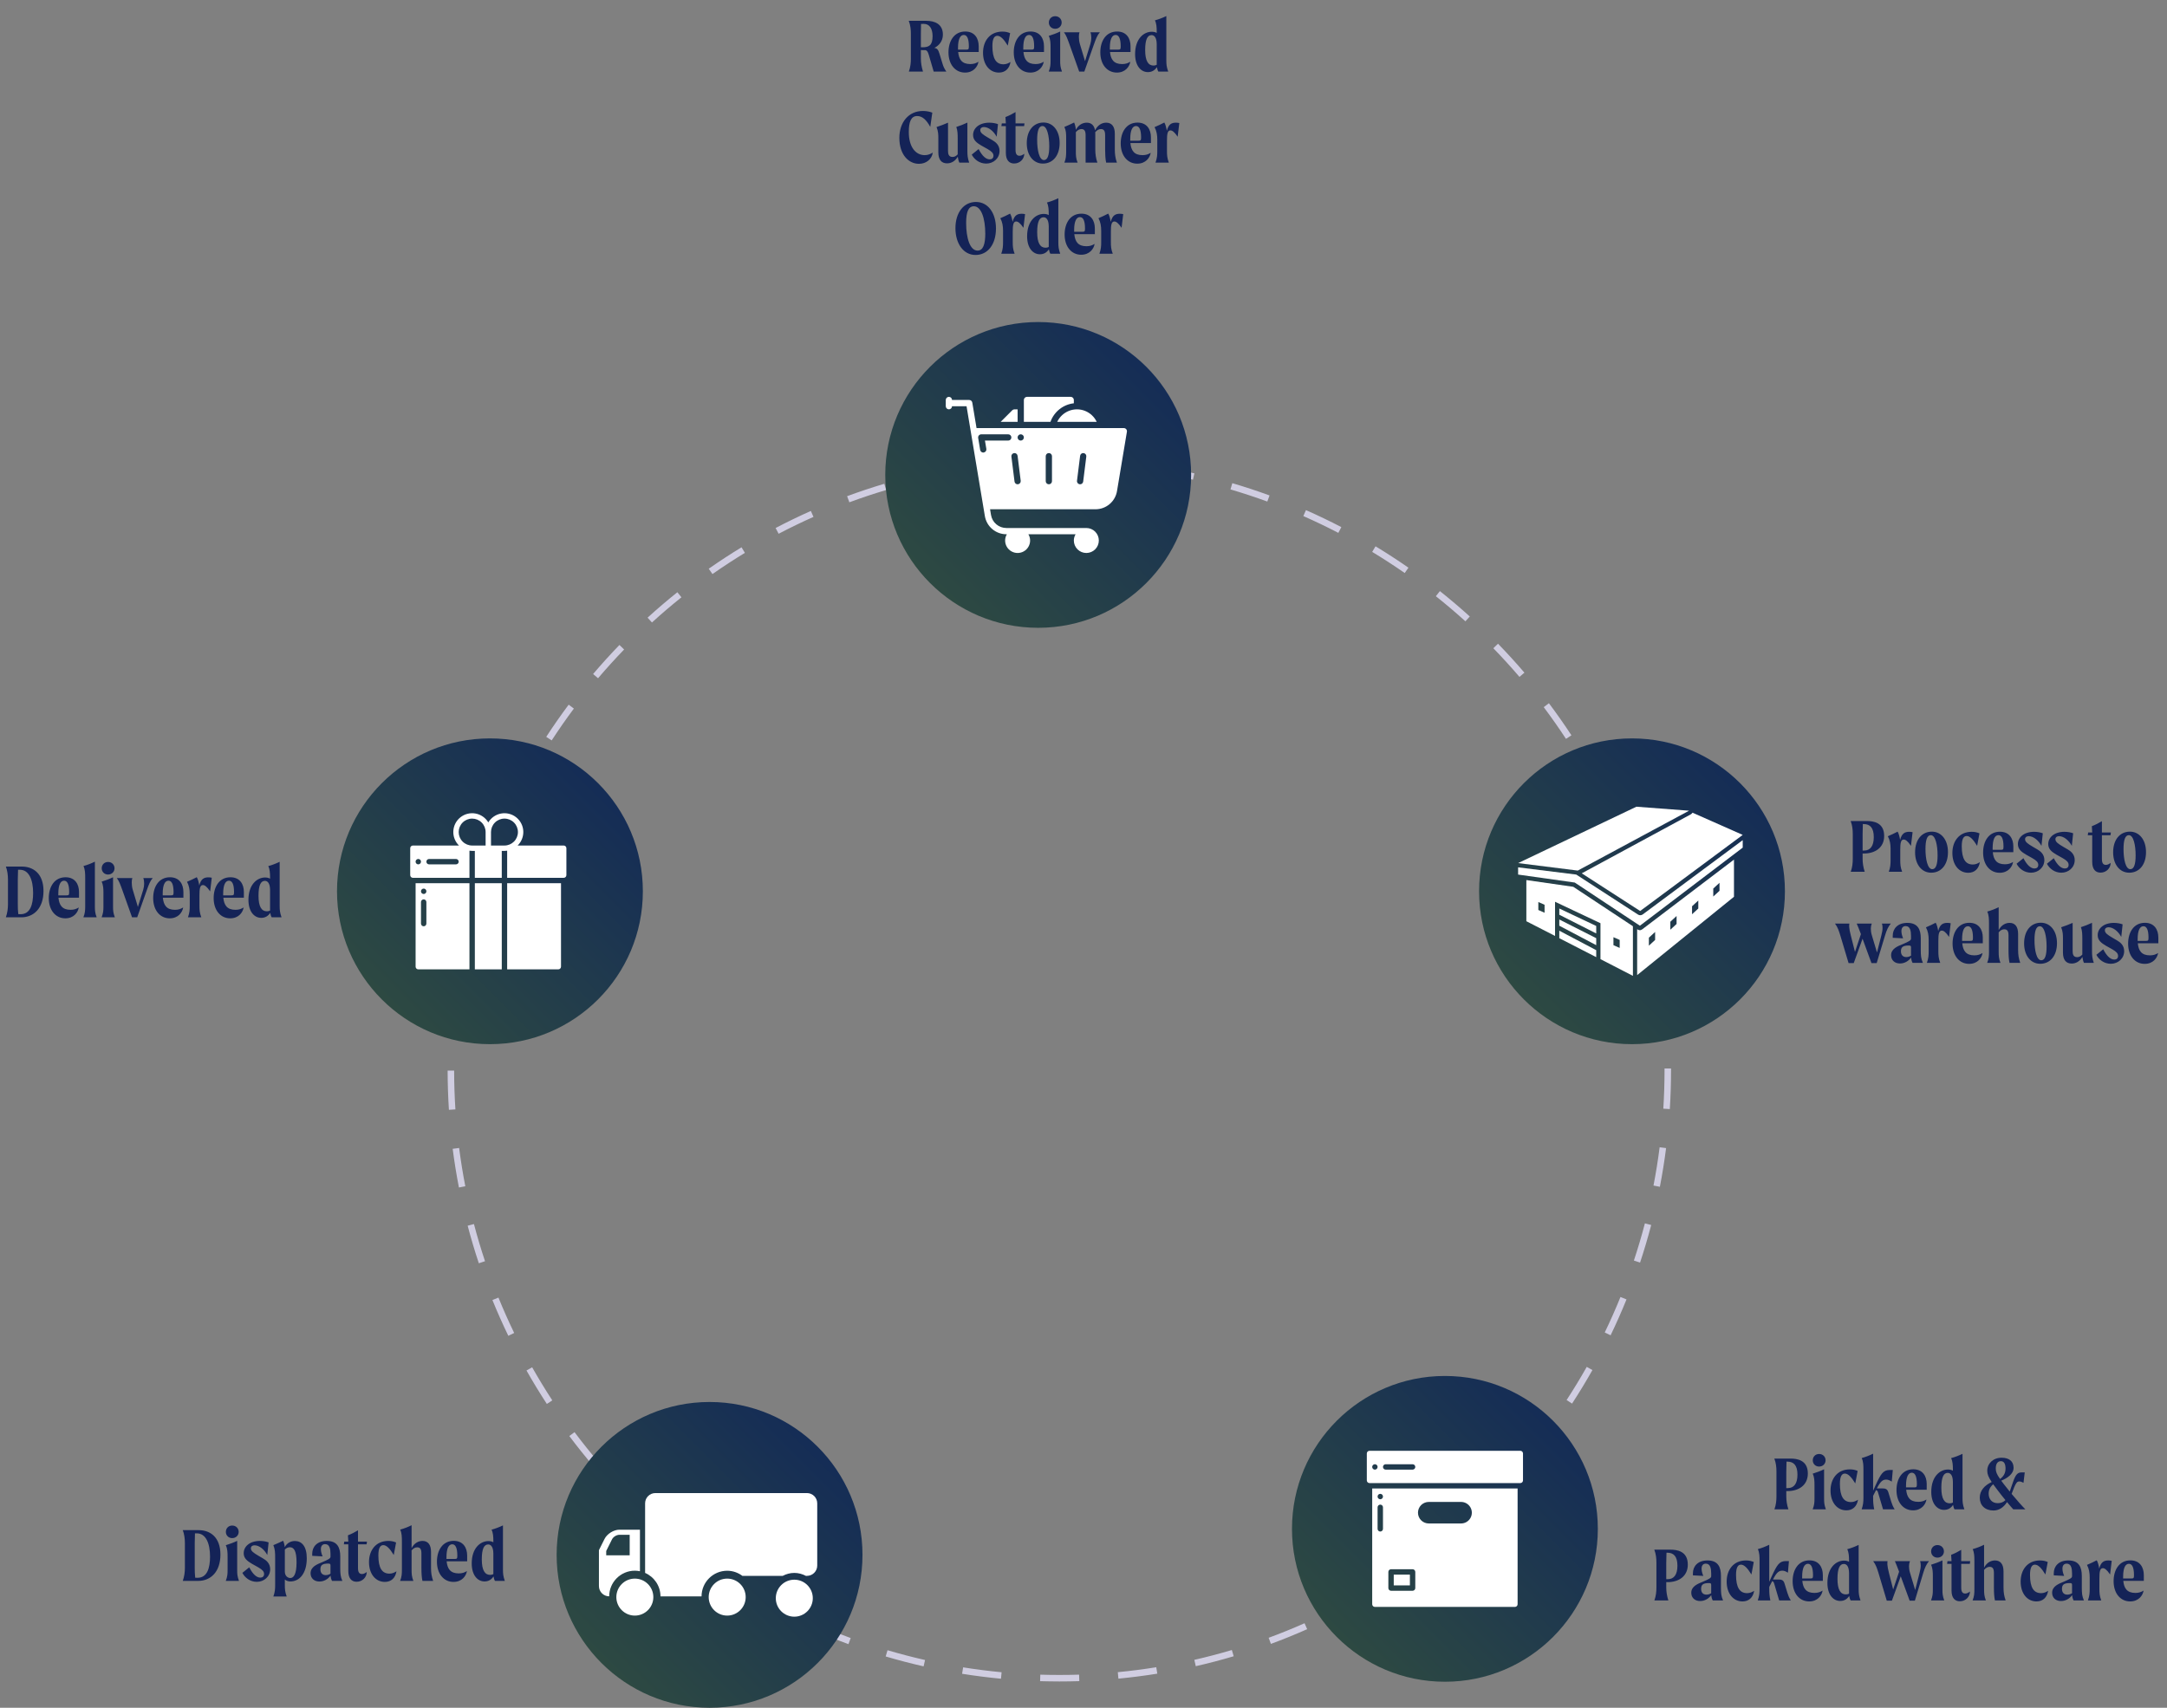 <svg xmlns="http://www.w3.org/2000/svg" width="666" height="525" viewBox="0 0 666 525" fill="none"><rect x="0" y="0" width="666" height="525" fill="#808080" stroke="none"/><g id="undraw_product_iteration_kjok"><path id="Shape" fill-rule="evenodd" clip-rule="evenodd" d="M331.207 142.999C335.165 143.117 339.168 143.363 343.103 143.73L343.289 141.739C339.312 141.368 335.267 141.119 331.266 141L331.207 142.999ZM307.39 143.792L307.196 141.802C311.167 141.417 315.211 141.154 319.217 141.02L319.283 143.019C315.32 143.151 311.318 143.412 307.39 143.792ZM354.928 145.219C358.839 145.839 362.778 146.594 366.634 147.463L367.074 145.512C363.176 144.633 359.195 143.87 355.242 143.243L354.928 145.219ZM283.872 147.608L283.425 145.659C287.316 144.768 291.294 143.991 295.249 143.349L295.569 145.323C291.657 145.958 287.721 146.727 283.872 147.608ZM378.171 150.457C381.965 151.573 385.774 152.829 389.491 154.188L390.179 152.311C386.421 150.936 382.571 149.666 378.736 148.537L378.171 150.457ZM261.04 154.415L260.345 152.539C264.095 151.152 267.94 149.869 271.774 148.726L272.346 150.643C268.553 151.773 264.749 153.043 261.04 154.415ZM400.563 158.651C404.189 160.25 407.809 161.988 411.321 163.816L412.245 162.042C408.694 160.194 405.036 158.437 401.371 156.821L400.563 158.651ZM239.301 164.091L238.372 162.319C241.908 160.465 245.552 158.7 249.203 157.075L250.017 158.902C246.404 160.51 242.799 162.256 239.301 164.091ZM421.722 169.661C425.104 171.707 428.469 173.894 431.725 176.16L432.868 174.519C429.578 172.228 426.175 170.018 422.757 167.95L421.722 169.661ZM218.967 176.478L217.819 174.841C221.092 172.547 224.482 170.33 227.897 168.25L228.938 169.958C225.56 172.016 222.205 174.21 218.967 176.478ZM441.29 183.285C444.389 185.75 447.447 188.347 450.379 191.002L451.721 189.519C448.758 186.836 445.667 184.212 442.536 181.719L441.29 183.285ZM200.368 191.365L199.021 189.886C201.981 187.19 205.063 184.558 208.181 182.063L209.431 183.624C206.346 186.093 203.296 188.698 200.368 191.365ZM458.958 199.282C461.716 202.12 464.419 205.083 466.991 208.09L468.51 206.79C465.912 203.751 463.18 200.756 460.392 197.889L458.958 199.282ZM183.806 208.502L182.283 207.207C184.873 204.16 187.596 201.156 190.376 198.279L191.815 199.669C189.064 202.515 186.37 205.487 183.806 208.502ZM474.444 217.389C476.821 220.556 479.123 223.838 481.287 227.143L482.96 226.047C480.773 222.707 478.446 219.39 476.043 216.189L474.444 217.389ZM169.554 227.614L167.877 226.523C170.059 223.17 172.378 219.843 174.772 216.633L176.375 217.829C174.007 221.004 171.712 224.296 169.554 227.614ZM487.491 237.311C489.444 240.755 491.306 244.302 493.029 247.853L494.828 246.981C493.087 243.391 491.205 239.805 489.231 236.325L487.491 237.311ZM157.857 248.398L156.054 247.531C157.789 243.925 159.665 240.326 161.629 236.836L163.373 237.817C161.429 241.27 159.573 244.83 157.857 248.398ZM497.875 258.725C499.369 262.387 500.762 266.147 502.018 269.901L503.915 269.267C502.646 265.473 501.237 261.672 499.727 257.97L497.875 258.725ZM148.923 270.525L147.024 269.898C148.279 266.098 149.677 262.286 151.178 258.567L153.033 259.316C151.547 262.995 150.165 266.766 148.923 270.525ZM505.428 281.322C506.436 285.145 507.335 289.053 508.096 292.938L510.059 292.554C509.289 288.626 508.381 284.676 507.362 280.812L505.428 281.322ZM142.925 293.583L140.961 293.206C141.715 289.28 142.609 285.327 143.616 281.455L145.551 281.957C144.555 285.789 143.671 289.7 142.925 293.583ZM510.013 304.702C510.522 308.62 510.912 312.611 511.171 316.564L513.167 316.433C512.905 312.437 512.51 308.404 511.996 304.444L510.013 304.702ZM139.936 317.22L137.939 317.097C138.187 313.103 138.567 309.068 139.067 305.103L141.052 305.353C140.556 309.277 140.181 313.269 139.936 317.22ZM511.199 340.829L513.195 340.956C513.446 336.972 513.574 332.921 513.574 328.909L513.573 328.477H511.573L511.574 328.915C511.574 332.879 511.448 336.888 511.199 340.829ZM137.967 341.179C137.711 337.193 137.579 333.141 137.574 329.136L139.574 329.134C139.579 333.097 139.709 337.106 139.963 341.05L137.967 341.179ZM508.181 364.463L510.144 364.842C510.903 360.92 511.545 356.918 512.052 352.948L510.068 352.694C509.567 356.623 508.931 360.583 508.181 364.463ZM141.045 365.062C140.281 361.138 139.635 357.137 139.124 353.169L141.107 352.914C141.613 356.839 142.252 360.797 143.008 364.679L141.045 365.062ZM502.155 387.515L504.053 388.144C505.311 384.351 506.462 380.464 507.475 376.591L505.54 376.085C504.539 379.916 503.399 383.762 502.155 387.515ZM147.164 388.356C145.899 384.557 144.743 380.671 143.729 376.806L145.663 376.298C146.667 380.122 147.81 383.966 149.062 387.723L147.164 388.356ZM493.197 409.628L494.998 410.497C496.738 406.893 498.382 403.182 499.886 399.468L498.033 398.718C496.544 402.392 494.918 406.062 493.197 409.628ZM156.225 410.654C154.485 407.054 152.841 403.355 151.339 399.658L153.191 398.906C154.678 402.562 156.304 406.222 158.026 409.783L156.225 410.654ZM481.475 430.4L483.151 431.492C485.339 428.136 487.446 424.669 489.411 421.187L487.668 420.205C485.724 423.649 483.641 427.079 481.475 430.4ZM168.068 431.6C165.88 428.249 163.775 424.79 161.81 421.316L163.551 420.332C165.495 423.768 167.578 427.192 169.743 430.506L168.068 431.6ZM467.201 449.495L468.722 450.791C471.318 447.747 473.848 444.578 476.244 441.374L474.642 440.176C472.272 443.346 469.768 446.482 467.201 449.495ZM182.495 450.874C179.899 447.831 177.369 444.666 174.973 441.467L176.574 440.268C178.945 443.434 181.448 446.566 184.016 449.576L182.495 450.874ZM450.618 466.613L451.963 468.093C454.919 465.407 457.832 462.586 460.617 459.71L459.181 458.32C456.424 461.165 453.543 463.956 450.618 466.613ZM199.262 468.163C196.298 465.472 193.384 462.653 190.602 459.785L192.038 458.392C194.79 461.23 197.673 464.019 200.606 466.682L199.262 468.163ZM432.002 481.477L433.149 483.116C436.426 480.825 439.671 478.399 442.794 475.905L441.546 474.342C438.457 476.81 435.246 479.21 432.002 481.477ZM218.099 483.187C214.82 480.899 211.571 478.472 208.44 475.976L209.687 474.412C212.785 476.882 216 479.283 219.244 481.546L218.099 483.187ZM411.655 493.841L412.581 495.614C416.114 493.766 419.64 491.776 423.063 489.696L422.024 487.987C418.638 490.044 415.149 492.014 411.655 493.841ZM238.708 495.687C235.168 493.839 231.633 491.847 228.202 489.767L229.239 488.056C232.634 490.116 236.131 492.085 239.633 493.914L238.708 495.687ZM389.904 503.49L390.595 505.367C394.334 503.99 398.084 502.468 401.743 500.845L400.932 499.017C397.313 500.622 393.603 502.127 389.904 503.49ZM260.762 505.445C257.001 504.063 253.237 502.541 249.576 500.921L250.385 499.093C254.007 500.695 257.73 502.201 261.452 503.568L260.762 505.445ZM367.063 510.272L367.507 512.221C371.415 511.331 375.336 510.303 379.162 509.167L378.593 507.249C374.808 508.374 370.929 509.39 367.063 510.272ZM283.859 512.271C279.96 511.387 276.038 510.364 272.201 509.23L272.768 507.312C276.564 508.434 280.444 509.446 284.301 510.32L283.859 512.271ZM343.541 514.059L343.731 516.049C347.712 515.668 351.732 515.153 355.681 514.517L355.363 512.542C351.457 513.171 347.479 513.682 343.541 514.059ZM307.639 516.071C303.658 515.694 299.637 515.183 295.689 514.553L296.004 512.579C299.91 513.202 303.888 513.707 307.828 514.081L307.639 516.071ZM325.658 516.915L325.408 516.914H325.405C323.492 516.899 321.56 516.884 319.662 516.825L319.723 514.826C321.685 514.886 323.691 514.914 325.659 514.915C327.635 514.915 329.648 514.883 331.646 514.819L331.71 516.817C329.691 516.882 327.655 516.915 325.658 516.915Z" fill="#D0CDE1"></path><circle id="Oval" cx="319.074" cy="146" r="47" fill="url(#paint0_linear_0_127)"></circle><path id="Received Customer Or" d="M289.69 19.648L288.73 16.504C288.37 15.304 288.034 14.848 287.146 14.728C288.394 14.128 289.786 12.808 289.786 10.648C289.786 7.336 287.194 6.4 284.722 6.4H279.298C279.826 7.792 279.946 9.112 279.946 10.408V17.992C279.946 19.288 279.826 20.608 279.322 22H283.666C283.234 20.608 283.018 19.288 283.018 17.992V15.4C283.498 15.4 284.026 15.4 284.458 15.424C284.866 15.496 285.178 15.88 285.466 16.912L286.954 22H290.842C290.29 21.208 289.93 20.488 289.69 19.648ZM283.018 14.536V10.408C283.018 9.424 283.042 8.392 283.066 7.36C283.354 7.336 283.642 7.336 283.906 7.336C285.61 7.336 286.594 8.704 286.618 11.08C286.618 13.96 285.49 14.536 283.522 14.536H283.018ZM300.792 14.224C300.792 11.776 299.544 9.688 296.664 9.688C293.232 9.688 291.504 12.616 291.504 16.096C291.504 19.816 293.592 22.312 296.592 22.312C299.184 22.312 300.48 20.488 300.72 18.976C299.976 19.432 299.28 19.696 298.2 19.696C295.632 19.696 294.696 18.256 294.48 15.976H300.792V14.224ZM296.904 15.256H294.432V14.728C294.432 11.992 295.128 10.744 296.208 10.744C297.144 10.744 297.768 11.728 297.768 14.248C297.768 15.16 297.648 15.256 296.904 15.256ZM310.569 19.048C309.945 19.432 309.297 19.768 308.409 19.768C306.153 19.768 305.001 18.064 305.001 14.152C305.001 11.752 305.649 11.008 306.513 11.008C307.521 11.008 308.529 12.064 309.729 14.032L310.449 10.192C309.777 9.904 309.057 9.712 308.073 9.712C304.161 9.712 302.121 12.664 302.121 16.216C302.121 19.888 304.161 22.312 306.993 22.312C308.937 22.312 310.233 21.112 310.569 19.048ZM320.855 14.224C320.855 11.776 319.607 9.688 316.727 9.688C313.295 9.688 311.567 12.616 311.567 16.096C311.567 19.816 313.655 22.312 316.655 22.312C319.247 22.312 320.543 20.488 320.783 18.976C320.039 19.432 319.343 19.696 318.263 19.696C315.695 19.696 314.759 18.256 314.543 15.976H320.855V14.224ZM316.967 15.256H314.495V14.728C314.495 11.992 315.191 10.744 316.271 10.744C317.207 10.744 317.831 11.728 317.831 14.248C317.831 15.16 317.711 15.256 316.967 15.256ZM324.295 8.848C325.471 8.848 326.287 7.984 326.287 6.928C326.287 5.848 325.471 4.984 324.295 4.984C323.143 4.984 322.351 5.848 322.351 6.928C322.351 7.984 323.143 8.848 324.295 8.848ZM322.327 22H326.383C325.879 20.608 325.831 19.936 325.831 18.64V9.688C324.679 10.24 323.551 10.648 322.327 11.032C322.855 12.136 322.879 13.336 322.879 14.56V18.64C322.879 19.936 322.831 20.608 322.327 22ZM335.129 9.928C335.297 10.336 335.393 10.936 335.393 11.608C335.393 12.232 335.297 12.904 335.105 13.528L333.473 18.808L331.889 13.528C331.673 12.832 331.577 11.992 331.577 11.296C331.577 10.72 331.649 10.216 331.769 9.928H326.993C327.713 10.864 328.073 11.944 328.697 13.648L331.673 22H333.257L336.209 13.648C336.833 11.92 337.217 10.84 338.033 9.928H335.129ZM347.456 14.224C347.456 11.776 346.208 9.688 343.328 9.688C339.896 9.688 338.168 12.616 338.168 16.096C338.168 19.816 340.256 22.312 343.256 22.312C345.848 22.312 347.144 20.488 347.384 18.976C346.64 19.432 345.944 19.696 344.864 19.696C342.296 19.696 341.36 18.256 341.144 15.976H347.456V14.224ZM343.568 15.256H341.096V14.728C341.096 11.992 341.792 10.744 342.872 10.744C343.808 10.744 344.432 11.728 344.432 14.248C344.432 15.16 344.312 15.256 343.568 15.256ZM359.033 22C358.529 20.584 358.457 19.792 358.457 18.496V4.936C357.305 5.488 356.177 5.92 354.953 6.256C355.433 7.216 355.505 8.44 355.505 9.784V10.12C355.073 9.88 354.593 9.76 353.969 9.76C351.497 9.76 348.857 11.944 348.857 16.624C348.857 20.296 350.681 22.168 352.793 22.168C353.945 22.168 354.881 21.664 355.553 20.632C355.649 21.184 355.817 21.736 356.009 22H359.033ZM354.521 20.152C352.913 20.152 351.953 18.76 351.953 15.376C351.953 12.088 352.673 10.792 353.921 10.792C354.785 10.792 355.481 11.584 355.505 13.552V19.912C355.217 20.08 354.905 20.152 354.521 20.152ZM286.677 46.904C285.981 47.336 285.237 47.696 284.205 47.696C281.469 47.696 279.309 45.272 279.309 40.592C279.309 37.544 279.957 35.672 281.877 35.672C283.485 35.672 284.709 36.848 285.909 39.008L286.533 34.64C285.981 34.4 284.901 34.112 283.653 34.112C279.189 34.112 276.405 37.664 276.405 42.368C276.405 47.624 279.309 50.36 282.429 50.36C284.661 50.36 286.413 48.92 286.677 46.904ZM297.866 50C297.386 48.608 297.314 47.72 297.314 46.328V37.688C296.162 38.24 295.082 38.648 293.906 39.032C294.314 40.064 294.338 41.36 294.338 42.56V47.456C293.786 48.08 293.21 48.248 292.73 48.248C291.554 48.248 291.362 47.312 291.362 46.376V37.712C290.21 38.24 289.034 38.648 287.834 39.056C288.362 40.352 288.386 41.36 288.386 42.584V46.832C288.386 49.088 289.346 50.216 291.074 50.216C292.346 50.216 293.57 49.544 294.362 48.176C294.434 48.8 294.626 49.592 294.842 50H297.866ZM302.375 39.056C303.815 39.056 305.351 40.28 306.311 42.032L306.719 38.168C306.143 37.928 305.063 37.712 304.031 37.712C300.839 37.736 299.063 39.464 299.063 41.504C299.063 43.112 300.239 43.928 301.559 44.72L303.527 45.824C304.823 46.568 305.327 47.12 305.327 47.888C305.327 48.632 304.823 48.992 304.175 48.992C303.071 48.992 301.895 48.032 300.767 45.824L298.655 47.528C299.423 49.016 301.031 50.288 303.095 50.288C305.327 50.288 307.199 48.656 307.199 46.4C307.199 44.6 305.975 43.664 305.063 43.136L303.671 42.32C302.039 41.36 301.271 40.808 301.271 39.992C301.271 39.416 301.703 39.056 302.375 39.056ZM312.111 45.968V38.768H314.751L314.871 37.928H312.111V34.448C311.127 35.048 310.095 35.576 309.015 35.984C309.087 36.8 309.111 37.4 309.135 37.928H307.887L307.767 38.768H309.135V46.976C309.135 49.304 310.215 50.264 311.679 50.264C313.479 50.264 314.799 48.872 314.799 47.264C314.295 47.648 313.839 47.888 313.311 47.888C312.111 47.888 312.111 46.568 312.111 45.968ZM320.507 50.288C323.579 50.288 325.667 47.84 325.667 43.952C325.667 40.136 323.579 37.664 320.723 37.664C317.651 37.664 315.563 40.112 315.563 44.024C315.563 47.792 317.627 50.288 320.507 50.288ZM320.843 49.208C319.403 49.208 318.755 46.16 318.755 43.016C318.755 40.352 319.211 38.744 320.387 38.744C321.827 38.744 322.475 41.816 322.475 44.96C322.475 47.672 321.995 49.208 320.843 49.208ZM342.624 45.992V41.096C342.624 38.84 341.64 37.712 339.984 37.712C338.64 37.712 337.344 38.456 336.552 40.088C336.288 38.504 335.376 37.712 334.008 37.712C332.688 37.712 331.44 38.408 330.648 39.92C330.624 39.2 330.384 38.24 330.12 37.664C329.16 38.144 328.128 38.6 327.12 39.032C327.648 40.112 327.672 41.096 327.672 42.44V46.496C327.672 47.84 327.624 48.728 327.12 50H331.2C330.672 48.728 330.648 47.84 330.648 46.496V40.616C331.248 39.896 331.872 39.68 332.352 39.68C333.24 39.68 333.648 40.208 333.648 41.552V50H337.272C336.792 48.632 336.624 47.288 336.624 45.992V41.096C336.624 40.928 336.624 40.784 336.6 40.64C337.224 39.896 337.848 39.68 338.352 39.68C339.24 39.68 339.648 40.208 339.648 41.552V46.04C339.648 47.288 339.72 48.944 339.96 50H343.272C342.768 48.632 342.624 47.288 342.624 45.992ZM353.726 42.224C353.726 39.776 352.478 37.688 349.598 37.688C346.166 37.688 344.438 40.616 344.438 44.096C344.438 47.816 346.526 50.312 349.526 50.312C352.118 50.312 353.414 48.488 353.654 46.976C352.91 47.432 352.214 47.696 351.134 47.696C348.566 47.696 347.63 46.256 347.414 43.976H353.726V42.224ZM349.838 43.256H347.366V42.728C347.366 39.992 348.062 38.744 349.142 38.744C350.078 38.744 350.702 39.728 350.702 42.248C350.702 43.16 350.582 43.256 349.838 43.256ZM361.438 37.712C360.07 37.712 359.134 38.168 358.606 40.208C358.486 39.416 358.198 38.192 357.838 37.664C356.854 38.192 355.894 38.624 354.838 39.08C355.486 40.28 355.678 41.528 355.678 42.944V46.376C355.678 47.672 355.63 48.608 355.126 50H359.23C358.702 48.608 358.654 47.672 358.654 46.376V43.256C358.654 41.216 358.822 40.088 359.71 40.088C360.238 40.088 360.91 40.496 361.942 42.032L362.446 37.832C362.182 37.76 361.774 37.712 361.438 37.712ZM299.811 78.384C303.579 78.384 306.099 75.144 306.099 70.248C306.099 65.424 303.627 62.088 299.955 62.088C296.211 62.088 293.643 65.304 293.643 70.152C293.643 74.88 296.091 78.384 299.811 78.384ZM300.459 77.04C298.107 77.04 296.931 73.2 296.931 68.52C296.931 65.112 297.651 63.408 299.307 63.408C301.539 63.408 302.811 67.08 302.811 71.856C302.811 75.144 302.115 77.04 300.459 77.04ZM314.035 65.712C312.667 65.712 311.731 66.168 311.203 68.208C311.083 67.416 310.795 66.192 310.435 65.664C309.451 66.192 308.491 66.624 307.435 67.08C308.083 68.28 308.275 69.528 308.275 70.944V74.376C308.275 75.672 308.227 76.608 307.723 78H311.827C311.299 76.608 311.251 75.672 311.251 74.376V71.256C311.251 69.216 311.419 68.088 312.307 68.088C312.835 68.088 313.507 68.496 314.539 70.032L315.043 65.832C314.779 65.76 314.371 65.712 314.035 65.712ZM325.845 78C325.341 76.584 325.269 75.792 325.269 74.496V60.936C324.117 61.488 322.989 61.92 321.765 62.256C322.245 63.216 322.317 64.44 322.317 65.784V66.12C321.885 65.88 321.405 65.76 320.781 65.76C318.309 65.76 315.669 67.944 315.669 72.624C315.669 76.296 317.493 78.168 319.605 78.168C320.757 78.168 321.693 77.664 322.365 76.632C322.461 77.184 322.629 77.736 322.821 78H325.845ZM321.333 76.152C319.725 76.152 318.765 74.76 318.765 71.376C318.765 68.088 319.485 66.792 320.733 66.792C321.597 66.792 322.293 67.584 322.317 69.552V75.912C322.029 76.08 321.717 76.152 321.333 76.152ZM336.487 70.224C336.487 67.776 335.239 65.688 332.359 65.688C328.927 65.688 327.199 68.616 327.199 72.096C327.199 75.816 329.287 78.312 332.287 78.312C334.879 78.312 336.175 76.488 336.415 74.976C335.671 75.432 334.975 75.696 333.895 75.696C331.327 75.696 330.391 74.256 330.175 71.976H336.487V70.224ZM332.599 71.256H330.127V70.728C330.127 67.992 330.823 66.744 331.903 66.744C332.839 66.744 333.463 67.728 333.463 70.248C333.463 71.16 333.343 71.256 332.599 71.256ZM344.199 65.712C342.831 65.712 341.895 66.168 341.367 68.208C341.247 67.416 340.959 66.192 340.599 65.664C339.615 66.192 338.655 66.624 337.599 67.08C338.247 68.28 338.439 69.528 338.439 70.944V74.376C338.439 75.672 338.391 76.608 337.887 78H341.991C341.463 76.608 341.415 75.672 341.415 74.376V71.256C341.415 69.216 341.583 68.088 342.471 68.088C342.999 68.088 343.671 68.496 344.703 70.032L345.207 65.832C344.943 65.76 344.535 65.712 344.199 65.712Z" fill="#142357"></path><path id="Process to warehouse" d="M572.882 262.384C576.218 262.384 579.074 260.632 579.074 256.984C579.074 252.808 575.69 252.4 573.746 252.4H568.778C569.306 253.792 569.426 255.112 569.426 256.408V263.992C569.426 265.288 569.306 266.608 568.802 268H573.098C572.642 266.608 572.45 265.288 572.45 263.992V262.384H572.882ZM572.786 253.336C574.706 253.336 575.882 254.44 575.882 257.344C575.882 260.056 574.826 261.472 572.93 261.472H572.45V256.408C572.45 255.424 572.474 254.368 572.522 253.336H572.786ZM586.805 255.712C585.437 255.712 584.501 256.168 583.973 258.208C583.853 257.416 583.565 256.192 583.205 255.664C582.221 256.192 581.261 256.624 580.205 257.08C580.853 258.28 581.045 259.528 581.045 260.944V264.376C581.045 265.672 580.997 266.608 580.493 268H584.597C584.069 266.608 584.021 265.672 584.021 264.376V261.256C584.021 259.216 584.189 258.088 585.077 258.088C585.605 258.088 586.277 258.496 587.309 260.032L587.813 255.832C587.549 255.76 587.141 255.712 586.805 255.712ZM593.523 268.288C596.595 268.288 598.683 265.84 598.683 261.952C598.683 258.136 596.595 255.664 593.739 255.664C590.667 255.664 588.579 258.112 588.579 262.024C588.579 265.792 590.643 268.288 593.523 268.288ZM593.859 267.208C592.419 267.208 591.771 264.16 591.771 261.016C591.771 258.352 592.227 256.744 593.403 256.744C594.843 256.744 595.491 259.816 595.491 262.96C595.491 265.672 595.011 267.208 593.859 267.208ZM608.487 265.048C607.863 265.432 607.215 265.768 606.327 265.768C604.071 265.768 602.919 264.064 602.919 260.152C602.919 257.752 603.567 257.008 604.431 257.008C605.439 257.008 606.447 258.064 607.647 260.032L608.367 256.192C607.695 255.904 606.975 255.712 605.991 255.712C602.079 255.712 600.039 258.664 600.039 262.216C600.039 265.888 602.079 268.312 604.911 268.312C606.855 268.312 608.151 267.112 608.487 265.048ZM618.773 260.224C618.773 257.776 617.525 255.688 614.645 255.688C611.213 255.688 609.485 258.616 609.485 262.096C609.485 265.816 611.573 268.312 614.573 268.312C617.165 268.312 618.461 266.488 618.701 264.976C617.957 265.432 617.261 265.696 616.181 265.696C613.613 265.696 612.677 264.256 612.461 261.976H618.773V260.224ZM614.885 261.256H612.413V260.728C612.413 257.992 613.109 256.744 614.189 256.744C615.125 256.744 615.749 257.728 615.749 260.248C615.749 261.16 615.629 261.256 614.885 261.256ZM623.485 257.056C624.925 257.056 626.461 258.28 627.421 260.032L627.829 256.168C627.253 255.928 626.173 255.712 625.141 255.712C621.949 255.736 620.173 257.464 620.173 259.504C620.173 261.112 621.349 261.928 622.669 262.72L624.637 263.824C625.933 264.568 626.437 265.12 626.437 265.888C626.437 266.632 625.933 266.992 625.285 266.992C624.181 266.992 623.005 266.032 621.877 263.824L619.765 265.528C620.533 267.016 622.141 268.288 624.205 268.288C626.437 268.288 628.309 266.656 628.309 264.4C628.309 262.6 627.085 261.664 626.173 261.136L624.781 260.32C623.149 259.36 622.381 258.808 622.381 257.992C622.381 257.416 622.813 257.056 623.485 257.056ZM632.813 257.056C634.253 257.056 635.789 258.28 636.749 260.032L637.157 256.168C636.581 255.928 635.501 255.712 634.469 255.712C631.277 255.736 629.501 257.464 629.501 259.504C629.501 261.112 630.677 261.928 631.997 262.72L633.965 263.824C635.261 264.568 635.765 265.12 635.765 265.888C635.765 266.632 635.261 266.992 634.613 266.992C633.509 266.992 632.333 266.032 631.205 263.824L629.093 265.528C629.861 267.016 631.469 268.288 633.533 268.288C635.765 268.288 637.637 266.656 637.637 264.4C637.637 262.6 636.413 261.664 635.501 261.136L634.109 260.32C632.477 259.36 631.709 258.808 631.709 257.992C631.709 257.416 632.141 257.056 632.813 257.056ZM645.994 263.968V256.768H648.634L648.754 255.928H645.994V252.448C645.01 253.048 643.978 253.576 642.898 253.984C642.97 254.8 642.994 255.4 643.018 255.928H641.77L641.65 256.768H643.018V264.976C643.018 267.304 644.098 268.264 645.562 268.264C647.362 268.264 648.682 266.872 648.682 265.264C648.178 265.648 647.722 265.888 647.194 265.888C645.994 265.888 645.994 264.568 645.994 263.968ZM654.39 268.288C657.462 268.288 659.55 265.84 659.55 261.952C659.55 258.136 657.462 255.664 654.606 255.664C651.534 255.664 649.446 258.112 649.446 262.024C649.446 265.792 651.51 268.288 654.39 268.288ZM654.726 267.208C653.286 267.208 652.638 264.16 652.638 261.016C652.638 258.352 653.094 256.744 654.27 256.744C655.71 256.744 656.358 259.816 656.358 262.96C656.358 265.672 655.878 267.208 654.726 267.208ZM578.385 283.928C578.505 284.264 578.577 284.72 578.577 285.248C578.577 285.872 578.457 286.64 578.217 287.528L576.873 292.808L575.289 287.528C575.049 286.76 574.977 286.088 574.977 285.488C574.977 284.936 575.073 284.432 575.265 283.928H570.633C570.969 284.672 571.353 285.632 571.929 287.168L570.105 292.64L568.809 287.528C568.497 286.376 568.377 285.584 568.329 284.96C568.305 284.576 568.329 284.216 568.377 283.928H563.961C564.825 285.056 565.185 286.256 565.617 287.648L568.137 296.072H569.721L572.433 288.584L575.169 296.072H576.777L579.321 287.648C579.873 285.776 580.353 284.864 581.121 283.928H578.385ZM590.974 296C590.398 294.68 590.326 293.792 590.326 292.016V288.464C590.326 285.8 589.462 283.712 586.198 283.712C583.15 283.712 581.71 285.56 581.71 287.648V288.296L584.902 288.464C584.542 287.648 584.374 286.856 584.374 286.232C584.374 285.248 584.854 284.696 585.67 284.696C587.062 284.696 587.326 286.184 587.326 287.696V288.584C587.326 289.064 586.726 289.424 584.854 290.216C583.198 290.888 581.206 291.656 581.206 293.648C581.206 295.16 582.286 296.192 583.918 296.192C585.31 296.192 586.534 295.496 587.35 294.368C587.398 294.992 587.566 295.592 587.806 296H590.974ZM585.862 294.224C584.782 294.224 584.23 293.504 584.23 292.448C584.23 291.224 584.782 290.672 586.582 290.672C587.206 290.672 587.326 290.768 587.326 291.272V293.792C586.894 294.056 586.39 294.224 585.862 294.224ZM598.512 283.712C597.144 283.712 596.208 284.168 595.68 286.208C595.56 285.416 595.272 284.192 594.912 283.664C593.928 284.192 592.968 284.624 591.912 285.08C592.56 286.28 592.752 287.528 592.752 288.944V292.376C592.752 293.672 592.704 294.608 592.2 296H596.304C595.776 294.608 595.728 293.672 595.728 292.376V289.256C595.728 287.216 595.896 286.088 596.784 286.088C597.312 286.088 597.984 286.496 599.016 288.032L599.52 283.832C599.256 283.76 598.848 283.712 598.512 283.712ZM609.386 288.224C609.386 285.776 608.138 283.688 605.258 283.688C601.826 283.688 600.098 286.616 600.098 290.096C600.098 293.816 602.186 296.312 605.186 296.312C607.778 296.312 609.074 294.488 609.314 292.976C608.57 293.432 607.874 293.696 606.794 293.696C604.226 293.696 603.29 292.256 603.074 289.976H609.386V288.224ZM605.498 289.256H603.026V288.728C603.026 285.992 603.722 284.744 604.802 284.744C605.738 284.744 606.362 285.728 606.362 288.248C606.362 289.16 606.242 289.256 605.498 289.256ZM620.242 291.992V287.096C620.242 284.84 619.282 283.712 617.626 283.712C616.33 283.712 615.058 284.408 614.266 285.944V278.888C613.09 279.464 611.986 279.896 610.762 280.232C611.266 281.336 611.29 282.536 611.29 283.904V292.496C611.29 293.84 611.242 294.728 610.738 296H614.818C614.314 294.728 614.266 293.84 614.266 292.496V286.616C614.866 285.896 615.49 285.68 615.97 285.68C616.882 285.68 617.29 286.208 617.29 287.552V292.064C617.29 293.552 617.362 294.944 617.602 296H620.89C620.41 294.608 620.242 293.552 620.242 291.992ZM627.027 296.288C630.099 296.288 632.187 293.84 632.187 289.952C632.187 286.136 630.099 283.664 627.243 283.664C624.171 283.664 622.083 286.112 622.083 290.024C622.083 293.792 624.147 296.288 627.027 296.288ZM627.363 295.208C625.923 295.208 625.275 292.16 625.275 289.016C625.275 286.352 625.731 284.744 626.907 284.744C628.347 284.744 628.995 287.816 628.995 290.96C628.995 293.672 628.515 295.208 627.363 295.208ZM643.503 296C643.023 294.608 642.951 293.72 642.951 292.328V283.688C641.799 284.24 640.719 284.648 639.543 285.032C639.951 286.064 639.975 287.36 639.975 288.56V293.456C639.423 294.08 638.847 294.248 638.367 294.248C637.191 294.248 636.999 293.312 636.999 292.376V283.712C635.847 284.24 634.671 284.648 633.471 285.056C633.999 286.352 634.023 287.36 634.023 288.584V292.832C634.023 295.088 634.983 296.216 636.711 296.216C637.983 296.216 639.207 295.544 639.999 294.176C640.071 294.8 640.263 295.592 640.479 296H643.503ZM648.012 285.056C649.452 285.056 650.988 286.28 651.948 288.032L652.356 284.168C651.78 283.928 650.7 283.712 649.668 283.712C646.476 283.736 644.7 285.464 644.7 287.504C644.7 289.112 645.876 289.928 647.196 290.72L649.164 291.824C650.46 292.568 650.964 293.12 650.964 293.888C650.964 294.632 650.46 294.992 649.812 294.992C648.708 294.992 647.532 294.032 646.404 291.824L644.292 293.528C645.06 295.016 646.668 296.288 648.732 296.288C650.964 296.288 652.836 294.656 652.836 292.4C652.836 290.6 651.612 289.664 650.7 289.136L649.308 288.32C647.676 287.36 646.908 286.808 646.908 285.992C646.908 285.416 647.34 285.056 648.012 285.056ZM663.339 288.224C663.339 285.776 662.091 283.688 659.211 283.688C655.779 283.688 654.051 286.616 654.051 290.096C654.051 293.816 656.139 296.312 659.139 296.312C661.731 296.312 663.027 294.488 663.267 292.976C662.523 293.432 661.827 293.696 660.747 293.696C658.179 293.696 657.243 292.256 657.027 289.976H663.339V288.224ZM659.451 289.256H656.979V288.728C656.979 285.992 657.675 284.744 658.755 284.744C659.691 284.744 660.315 285.728 660.315 288.248C660.315 289.16 660.195 289.256 659.451 289.256Z" fill="#142357"></path><path id="Picked &amp; Packed with" d="M549.425 458.384C552.761 458.384 555.617 456.632 555.617 452.984C555.617 448.808 552.233 448.4 550.289 448.4H545.321C545.849 449.792 545.969 451.112 545.969 452.408V459.992C545.969 461.288 545.849 462.608 545.345 464H549.641C549.185 462.608 548.993 461.288 548.993 459.992V458.384H549.425ZM549.329 449.336C551.249 449.336 552.425 450.44 552.425 453.344C552.425 456.056 551.369 457.472 549.473 457.472H548.993V452.408C548.993 451.424 549.017 450.368 549.065 449.336H549.329ZM559.076 450.848C560.252 450.848 561.068 449.984 561.068 448.928C561.068 447.848 560.252 446.984 559.076 446.984C557.924 446.984 557.132 447.848 557.132 448.928C557.132 449.984 557.924 450.848 559.076 450.848ZM557.108 464H561.164C560.66 462.608 560.612 461.936 560.612 460.64V451.688C559.46 452.24 558.332 452.648 557.108 453.032C557.636 454.136 557.66 455.336 557.66 456.56V460.64C557.66 461.936 557.612 462.608 557.108 464ZM571.038 461.048C570.414 461.432 569.766 461.768 568.878 461.768C566.622 461.768 565.47 460.064 565.47 456.152C565.47 453.752 566.118 453.008 566.982 453.008C567.99 453.008 568.998 454.064 570.198 456.032L570.918 452.192C570.246 451.904 569.526 451.712 568.542 451.712C564.63 451.712 562.59 454.664 562.59 458.216C562.59 461.888 564.63 464.312 567.462 464.312C569.406 464.312 570.702 463.112 571.038 461.048ZM581.248 461.648L580.36 458.768C580.048 457.712 579.4 457.568 578.512 457.568H576.832C577.984 455.288 578.704 454.856 579.712 454.856C580.216 454.856 580.744 455.048 581.416 455.48L581.728 451.904H580.816C578.776 451.904 578.08 453.032 576.424 456.632L575.68 458.264V446.888C574.504 447.464 573.4 447.896 572.176 448.232C572.68 449.336 572.704 450.536 572.704 451.904V460.376C572.704 461.672 572.632 462.608 572.152 464H576.016C575.728 462.608 575.68 461.672 575.68 460.376V459.848L576.568 458.096C576.928 458.168 577.048 458.36 577.216 458.912L578.728 464H582.304C581.752 463.136 581.488 462.416 581.248 461.648ZM592.151 456.224C592.151 453.776 590.903 451.688 588.023 451.688C584.591 451.688 582.863 454.616 582.863 458.096C582.863 461.816 584.951 464.312 587.951 464.312C590.543 464.312 591.839 462.488 592.079 460.976C591.335 461.432 590.639 461.696 589.559 461.696C586.991 461.696 586.055 460.256 585.839 457.976H592.151V456.224ZM588.263 457.256H585.791V456.728C585.791 453.992 586.487 452.744 587.567 452.744C588.503 452.744 589.127 453.728 589.127 456.248C589.127 457.16 589.007 457.256 588.263 457.256ZM603.728 464C603.224 462.584 603.152 461.792 603.152 460.496V446.936C602 447.488 600.872 447.92 599.648 448.256C600.128 449.216 600.2 450.44 600.2 451.784V452.12C599.768 451.88 599.288 451.76 598.664 451.76C596.192 451.76 593.552 453.944 593.552 458.624C593.552 462.296 595.376 464.168 597.488 464.168C598.64 464.168 599.576 463.664 600.248 462.632C600.344 463.184 600.512 463.736 600.704 464H603.728ZM599.216 462.152C597.608 462.152 596.648 460.76 596.648 457.376C596.648 454.088 597.368 452.792 598.616 452.792C599.48 452.792 600.176 453.584 600.2 455.552V461.912C599.912 462.08 599.6 462.152 599.216 462.152ZM622.471 464C621.391 462.92 619.951 461.288 618.247 459.248C619.495 455.84 619.879 455.432 620.575 455.432C621.007 455.432 621.367 455.552 621.895 455.84L622.279 452.648H621.319C619.807 452.648 619.303 453.608 618.175 457.04L617.671 458.552L616.951 457.64C616.159 456.656 615.535 455.864 615.055 455.192C616.951 454.4 618.847 453.128 618.847 451.232C618.847 449.192 617.431 448.136 615.151 448.136C612.511 448.136 610.759 449.984 610.759 452.12C610.759 453.2 611.119 454.112 612.127 455.6C609.871 456.656 608.455 458.288 608.455 460.4C608.455 462.776 610.063 464.36 612.679 464.36C614.359 464.36 615.799 463.4 616.831 461.768C617.647 462.752 618.319 463.544 618.751 464H622.471ZM614.959 449.192C616.015 449.192 616.375 450.2 616.375 451.472C616.375 452.888 615.751 453.896 614.695 454.664C613.639 453.176 613.375 452.408 613.375 451.448C613.375 450.08 613.879 449.192 614.959 449.192ZM613.975 462.104C612.151 462.104 611.191 460.808 611.191 459.176C611.191 458.072 611.575 457.136 612.583 456.296C612.991 456.848 613.447 457.472 613.999 458.192C614.815 459.272 615.607 460.28 616.351 461.168C615.703 461.816 614.911 462.104 613.975 462.104ZM512.534 486.384C515.87 486.384 518.726 484.632 518.726 480.984C518.726 476.808 515.342 476.4 513.398 476.4H508.43C508.958 477.792 509.078 479.112 509.078 480.408V487.992C509.078 489.288 508.958 490.608 508.454 492H512.75C512.294 490.608 512.102 489.288 512.102 487.992V486.384H512.534ZM512.438 477.336C514.358 477.336 515.534 478.44 515.534 481.344C515.534 484.056 514.478 485.472 512.582 485.472H512.102V480.408C512.102 479.424 512.126 478.368 512.174 477.336H512.438ZM529.56 492C528.984 490.68 528.912 489.792 528.912 488.016V484.464C528.912 481.8 528.048 479.712 524.784 479.712C521.736 479.712 520.296 481.56 520.296 483.648V484.296L523.488 484.464C523.128 483.648 522.96 482.856 522.96 482.232C522.96 481.248 523.44 480.696 524.256 480.696C525.648 480.696 525.912 482.184 525.912 483.696V484.584C525.912 485.064 525.312 485.424 523.44 486.216C521.784 486.888 519.792 487.656 519.792 489.648C519.792 491.16 520.872 492.192 522.504 492.192C523.896 492.192 525.12 491.496 525.936 490.368C525.984 490.992 526.152 491.592 526.392 492H529.56ZM524.448 490.224C523.368 490.224 522.816 489.504 522.816 488.448C522.816 487.224 523.368 486.672 525.168 486.672C525.792 486.672 525.912 486.768 525.912 487.272V489.792C525.48 490.056 524.976 490.224 524.448 490.224ZM539.116 489.048C538.492 489.432 537.844 489.768 536.956 489.768C534.7 489.768 533.548 488.064 533.548 484.152C533.548 481.752 534.196 481.008 535.06 481.008C536.068 481.008 537.076 482.064 538.276 484.032L538.996 480.192C538.324 479.904 537.604 479.712 536.62 479.712C532.708 479.712 530.668 482.664 530.668 486.216C530.668 489.888 532.708 492.312 535.54 492.312C537.484 492.312 538.78 491.112 539.116 489.048ZM549.326 489.648L548.438 486.768C548.126 485.712 547.478 485.568 546.59 485.568H544.91C546.062 483.288 546.782 482.856 547.79 482.856C548.294 482.856 548.822 483.048 549.494 483.48L549.806 479.904H548.894C546.854 479.904 546.158 481.032 544.502 484.632L543.758 486.264V474.888C542.582 475.464 541.478 475.896 540.254 476.232C540.758 477.336 540.782 478.536 540.782 479.904V488.376C540.782 489.672 540.71 490.608 540.23 492H544.094C543.806 490.608 543.758 489.672 543.758 488.376V487.848L544.646 486.096C545.006 486.168 545.126 486.36 545.294 486.912L546.806 492H550.382C549.83 491.136 549.566 490.416 549.326 489.648ZM560.23 484.224C560.23 481.776 558.982 479.688 556.102 479.688C552.67 479.688 550.942 482.616 550.942 486.096C550.942 489.816 553.03 492.312 556.03 492.312C558.622 492.312 559.918 490.488 560.158 488.976C559.414 489.432 558.718 489.696 557.638 489.696C555.07 489.696 554.134 488.256 553.918 485.976H560.23V484.224ZM556.342 485.256H553.87V484.728C553.87 481.992 554.566 480.744 555.646 480.744C556.582 480.744 557.206 481.728 557.206 484.248C557.206 485.16 557.086 485.256 556.342 485.256ZM571.806 492C571.302 490.584 571.23 489.792 571.23 488.496V474.936C570.078 475.488 568.95 475.92 567.726 476.256C568.206 477.216 568.278 478.44 568.278 479.784V480.12C567.846 479.88 567.366 479.76 566.742 479.76C564.27 479.76 561.63 481.944 561.63 486.624C561.63 490.296 563.454 492.168 565.566 492.168C566.718 492.168 567.654 491.664 568.326 490.632C568.422 491.184 568.59 491.736 568.782 492H571.806ZM567.294 490.152C565.686 490.152 564.726 488.76 564.726 485.376C564.726 482.088 565.446 480.792 566.694 480.792C567.558 480.792 568.254 481.584 568.278 483.552V489.912C567.99 490.08 567.678 490.152 567.294 490.152ZM590.12 479.928C590.24 480.264 590.312 480.72 590.312 481.248C590.312 481.872 590.192 482.64 589.952 483.528L588.608 488.808L587.024 483.528C586.784 482.76 586.712 482.088 586.712 481.488C586.712 480.936 586.808 480.432 587 479.928H582.368C582.704 480.672 583.088 481.632 583.664 483.168L581.84 488.64L580.544 483.528C580.232 482.376 580.112 481.584 580.064 480.96C580.04 480.576 580.064 480.216 580.112 479.928H575.696C576.56 481.056 576.92 482.256 577.352 483.648L579.872 492.072H581.456L584.168 484.584L586.904 492.072H588.512L591.056 483.648C591.608 481.776 592.088 480.864 592.856 479.928H590.12ZM595.451 478.848C596.627 478.848 597.443 477.984 597.443 476.928C597.443 475.848 596.627 474.984 595.451 474.984C594.299 474.984 593.507 475.848 593.507 476.928C593.507 477.984 594.299 478.848 595.451 478.848ZM593.483 492H597.539C597.035 490.608 596.987 489.936 596.987 488.64V479.688C595.835 480.24 594.707 480.648 593.483 481.032C594.011 482.136 594.035 483.336 594.035 484.56V488.64C594.035 489.936 593.987 490.608 593.483 492ZM602.756 487.968V480.768H605.396L605.516 479.928H602.756V476.448C601.772 477.048 600.74 477.576 599.66 477.984C599.732 478.8 599.756 479.4 599.78 479.928H598.532L598.412 480.768H599.78V488.976C599.78 491.304 600.86 492.264 602.324 492.264C604.124 492.264 605.444 490.872 605.444 489.264C604.94 489.648 604.484 489.888 603.956 489.888C602.756 489.888 602.756 488.568 602.756 487.968ZM615.757 487.992V483.096C615.757 480.84 614.797 479.712 613.141 479.712C611.845 479.712 610.573 480.408 609.781 481.944V474.888C608.605 475.464 607.501 475.896 606.277 476.232C606.781 477.336 606.805 478.536 606.805 479.904V488.496C606.805 489.84 606.757 490.728 606.253 492H610.333C609.829 490.728 609.781 489.84 609.781 488.496V482.616C610.381 481.896 611.005 481.68 611.485 481.68C612.397 481.68 612.805 482.208 612.805 483.552V488.064C612.805 489.552 612.877 490.944 613.117 492H616.405C615.925 490.608 615.757 489.552 615.757 487.992ZM629.468 489.048C628.844 489.432 628.196 489.768 627.308 489.768C625.052 489.768 623.9 488.064 623.9 484.152C623.9 481.752 624.548 481.008 625.412 481.008C626.42 481.008 627.428 482.064 628.628 484.032L629.348 480.192C628.676 479.904 627.956 479.712 626.972 479.712C623.06 479.712 621.02 482.664 621.02 486.216C621.02 489.888 623.06 492.312 625.892 492.312C627.836 492.312 629.132 491.112 629.468 489.048ZM640.466 492C639.89 490.68 639.818 489.792 639.818 488.016V484.464C639.818 481.8 638.954 479.712 635.69 479.712C632.642 479.712 631.202 481.56 631.202 483.648V484.296L634.394 484.464C634.034 483.648 633.866 482.856 633.866 482.232C633.866 481.248 634.346 480.696 635.162 480.696C636.554 480.696 636.818 482.184 636.818 483.696V484.584C636.818 485.064 636.218 485.424 634.346 486.216C632.69 486.888 630.698 487.656 630.698 489.648C630.698 491.16 631.778 492.192 633.41 492.192C634.802 492.192 636.026 491.496 636.842 490.368C636.89 490.992 637.058 491.592 637.298 492H640.466ZM635.354 490.224C634.274 490.224 633.722 489.504 633.722 488.448C633.722 487.224 634.274 486.672 636.074 486.672C636.698 486.672 636.818 486.768 636.818 487.272V489.792C636.386 490.056 635.882 490.224 635.354 490.224ZM648.004 479.712C646.636 479.712 645.7 480.168 645.172 482.208C645.052 481.416 644.764 480.192 644.404 479.664C643.42 480.192 642.46 480.624 641.404 481.08C642.052 482.28 642.244 483.528 642.244 484.944V488.376C642.244 489.672 642.196 490.608 641.692 492H645.796C645.268 490.608 645.22 489.672 645.22 488.376V485.256C645.22 483.216 645.388 482.088 646.276 482.088C646.804 482.088 647.476 482.496 648.508 484.032L649.012 479.832C648.748 479.76 648.34 479.712 648.004 479.712ZM658.878 484.224C658.878 481.776 657.63 479.688 654.75 479.688C651.318 479.688 649.59 482.616 649.59 486.096C649.59 489.816 651.678 492.312 654.678 492.312C657.27 492.312 658.566 490.488 658.806 488.976C658.062 489.432 657.366 489.696 656.286 489.696C653.718 489.696 652.782 488.256 652.566 485.976H658.878V484.224ZM654.99 485.256H652.518V484.728C652.518 481.992 653.214 480.744 654.294 480.744C655.23 480.744 655.854 481.728 655.854 484.248C655.854 485.16 655.734 485.256 654.99 485.256Z" fill="#142357"></path><path id="Dispatched" d="M61.096 470.4H56.176C56.633 471.6 56.825 473.016 56.825 474.408V481.992C56.825 483.288 56.657 484.608 56.176 486H60.928C64.721 486 67.745 483.24 67.745 477.912C67.745 472.488 64.528 470.4 61.096 470.4ZM60.712 485.04C60.472 485.04 60.233 485.04 59.992 485.016C59.873 483.984 59.849 482.952 59.849 481.992V474.408C59.849 473.4 59.873 472.44 59.92 471.384H60.496C63.281 471.384 64.552 474.48 64.552 478.512C64.552 482.04 63.688 485.04 60.712 485.04ZM71.361 472.848C72.537 472.848 73.353 471.984 73.353 470.928C73.353 469.848 72.537 468.984 71.361 468.984C70.209 468.984 69.417 469.848 69.417 470.928C69.417 471.984 70.209 472.848 71.361 472.848ZM69.393 486H73.449C72.945 484.608 72.897 483.936 72.897 482.64V473.688C71.745 474.24 70.617 474.648 69.393 475.032C69.921 476.136 69.945 477.336 69.945 478.56V482.64C69.945 483.936 69.897 484.608 69.393 486ZM78.211 475.056C79.651 475.056 81.187 476.28 82.147 478.032L82.555 474.168C81.979 473.928 80.899 473.712 79.867 473.712C76.675 473.736 74.899 475.464 74.899 477.504C74.899 479.112 76.075 479.928 77.395 480.72L79.363 481.824C80.659 482.568 81.163 483.12 81.163 483.888C81.163 484.632 80.659 484.992 80.011 484.992C78.907 484.992 77.731 484.032 76.603 481.824L74.491 483.528C75.259 485.016 76.867 486.288 78.931 486.288C81.163 486.288 83.035 484.656 83.035 482.4C83.035 480.6 81.811 479.664 80.899 479.136L79.507 478.32C77.875 477.36 77.107 476.808 77.107 475.992C77.107 475.416 77.539 475.056 78.211 475.056ZM90.636 473.736C89.388 473.736 88.188 474.336 87.516 475.632C87.468 474.936 87.228 474.096 87.012 473.664C86.028 474.144 85.02 474.6 84.012 475.008C84.54 476.304 84.564 477.336 84.564 478.944V487.176C84.564 488.472 84.516 489.408 84.012 490.8H88.116C87.588 489.408 87.54 488.472 87.54 487.176V485.568C87.996 485.976 88.596 486.168 89.268 486.168C92.052 486.168 94.284 483.696 94.284 479.04C94.284 475.344 92.724 473.736 90.636 473.736ZM89.22 485.112C88.524 485.112 87.54 484.56 87.54 483.12V476.352C88.068 475.848 88.572 475.656 89.1 475.656C90.372 475.656 91.14 476.856 91.14 480.312C91.14 484.128 90.18 485.112 89.22 485.112ZM105.22 486C104.644 484.68 104.572 483.792 104.572 482.016V478.464C104.572 475.8 103.708 473.712 100.444 473.712C97.396 473.712 95.956 475.56 95.956 477.648V478.296L99.148 478.464C98.788 477.648 98.62 476.856 98.62 476.232C98.62 475.248 99.1 474.696 99.916 474.696C101.308 474.696 101.572 476.184 101.572 477.696V478.584C101.572 479.064 100.972 479.424 99.1 480.216C97.444 480.888 95.452 481.656 95.452 483.648C95.452 485.16 96.532 486.192 98.164 486.192C99.556 486.192 100.78 485.496 101.596 484.368C101.644 484.992 101.812 485.592 102.052 486H105.22ZM100.108 484.224C99.028 484.224 98.476 483.504 98.476 482.448C98.476 481.224 99.028 480.672 100.828 480.672C101.452 480.672 101.572 480.768 101.572 481.272V483.792C101.14 484.056 100.636 484.224 100.108 484.224ZM110.025 481.968V474.768H112.665L112.785 473.928H110.025V470.448C109.041 471.048 108.009 471.576 106.929 471.984C107.001 472.8 107.025 473.4 107.049 473.928H105.801L105.681 474.768H107.049V482.976C107.049 485.304 108.129 486.264 109.593 486.264C111.393 486.264 112.713 484.872 112.713 483.264C112.209 483.648 111.753 483.888 111.225 483.888C110.025 483.888 110.025 482.568 110.025 481.968ZM121.854 483.048C121.23 483.432 120.582 483.768 119.694 483.768C117.438 483.768 116.286 482.064 116.286 478.152C116.286 475.752 116.934 475.008 117.798 475.008C118.806 475.008 119.814 476.064 121.014 478.032L121.734 474.192C121.062 473.904 120.342 473.712 119.358 473.712C115.446 473.712 113.406 476.664 113.406 480.216C113.406 483.888 115.446 486.312 118.278 486.312C120.222 486.312 121.518 485.112 121.854 483.048ZM132.472 481.992V477.096C132.472 474.84 131.512 473.712 129.856 473.712C128.56 473.712 127.288 474.408 126.496 475.944V468.888C125.32 469.464 124.216 469.896 122.992 470.232C123.496 471.336 123.52 472.536 123.52 473.904V482.496C123.52 483.84 123.472 484.728 122.968 486H127.048C126.544 484.728 126.496 483.84 126.496 482.496V476.616C127.096 475.896 127.72 475.68 128.2 475.68C129.112 475.68 129.52 476.208 129.52 477.552V482.064C129.52 483.552 129.592 484.944 129.832 486H133.12C132.64 484.608 132.472 483.552 132.472 481.992ZM143.577 478.224C143.577 475.776 142.329 473.688 139.449 473.688C136.017 473.688 134.289 476.616 134.289 480.096C134.289 483.816 136.377 486.312 139.377 486.312C141.969 486.312 143.265 484.488 143.505 482.976C142.761 483.432 142.065 483.696 140.985 483.696C138.417 483.696 137.481 482.256 137.265 479.976H143.577V478.224ZM139.689 479.256H137.217V478.728C137.217 475.992 137.913 474.744 138.993 474.744C139.929 474.744 140.553 475.728 140.553 478.248C140.553 479.16 140.433 479.256 139.689 479.256ZM155.154 486C154.65 484.584 154.578 483.792 154.578 482.496V468.936C153.426 469.488 152.298 469.92 151.074 470.256C151.554 471.216 151.626 472.44 151.626 473.784V474.12C151.194 473.88 150.714 473.76 150.09 473.76C147.618 473.76 144.978 475.944 144.978 480.624C144.978 484.296 146.802 486.168 148.914 486.168C150.066 486.168 151.002 485.664 151.674 484.632C151.77 485.184 151.938 485.736 152.13 486H155.154ZM150.642 484.152C149.034 484.152 148.074 482.76 148.074 479.376C148.074 476.088 148.794 474.792 150.042 474.792C150.906 474.792 151.602 475.584 151.626 477.552V483.912C151.338 484.08 151.026 484.152 150.642 484.152Z" fill="#142357"></path><path id="Delivered" d="M6.721 266.4H1.802C2.257 267.6 2.45 269.016 2.45 270.408V277.992C2.45 279.288 2.281 280.608 1.802 282H6.553C10.345 282 13.37 279.24 13.37 273.912C13.37 268.488 10.153 266.4 6.721 266.4ZM6.338 281.04C6.098 281.04 5.857 281.04 5.617 281.016C5.497 279.984 5.473 278.952 5.473 277.992V270.408C5.473 269.4 5.497 268.44 5.545 267.384H6.122C8.905 267.384 10.178 270.48 10.178 274.512C10.178 278.04 9.313 281.04 6.338 281.04ZM24.28 274.224C24.28 271.776 23.032 269.688 20.152 269.688C16.72 269.688 14.992 272.616 14.992 276.096C14.992 279.816 17.08 282.312 20.08 282.312C22.672 282.312 23.968 280.488 24.208 278.976C23.464 279.432 22.768 279.696 21.688 279.696C19.12 279.696 18.184 278.256 17.968 275.976H24.28V274.224ZM20.392 275.256H17.92V274.728C17.92 271.992 18.616 270.744 19.696 270.744C20.632 270.744 21.256 271.728 21.256 274.248C21.256 275.16 21.136 275.256 20.392 275.256ZM25.632 282H29.712C29.208 280.728 29.16 279.84 29.16 278.496V264.888C27.984 265.464 26.88 265.896 25.656 266.232C26.16 267.336 26.184 268.536 26.184 269.904V278.496C26.184 279.84 26.136 280.728 25.632 282ZM33.205 268.848C34.381 268.848 35.197 267.984 35.197 266.928C35.197 265.848 34.381 264.984 33.205 264.984C32.053 264.984 31.261 265.848 31.261 266.928C31.261 267.984 32.053 268.848 33.205 268.848ZM31.237 282H35.293C34.789 280.608 34.741 279.936 34.741 278.64V269.688C33.589 270.24 32.461 270.648 31.237 271.032C31.765 272.136 31.789 273.336 31.789 274.56V278.64C31.789 279.936 31.741 280.608 31.237 282ZM44.039 269.928C44.207 270.336 44.303 270.936 44.303 271.608C44.303 272.232 44.207 272.904 44.015 273.528L42.383 278.808L40.799 273.528C40.583 272.832 40.487 271.992 40.487 271.296C40.487 270.72 40.559 270.216 40.679 269.928H35.903C36.623 270.864 36.983 271.944 37.607 273.648L40.583 282H42.167L45.119 273.648C45.743 271.92 46.127 270.84 46.943 269.928H44.039ZM56.366 274.224C56.366 271.776 55.118 269.688 52.238 269.688C48.806 269.688 47.078 272.616 47.078 276.096C47.078 279.816 49.166 282.312 52.166 282.312C54.758 282.312 56.054 280.488 56.294 278.976C55.55 279.432 54.854 279.696 53.774 279.696C51.206 279.696 50.27 278.256 50.054 275.976H56.366V274.224ZM52.478 275.256H50.006V274.728C50.006 271.992 50.702 270.744 51.782 270.744C52.718 270.744 53.342 271.728 53.342 274.248C53.342 275.16 53.222 275.256 52.478 275.256ZM64.078 269.712C62.71 269.712 61.774 270.168 61.246 272.208C61.126 271.416 60.838 270.192 60.478 269.664C59.494 270.192 58.534 270.624 57.478 271.08C58.126 272.28 58.318 273.528 58.318 274.944V278.376C58.318 279.672 58.27 280.608 57.766 282H61.87C61.342 280.608 61.294 279.672 61.294 278.376V275.256C61.294 273.216 61.462 272.088 62.35 272.088C62.878 272.088 63.55 272.496 64.582 274.032L65.086 269.832C64.822 269.76 64.414 269.712 64.078 269.712ZM74.952 274.224C74.952 271.776 73.704 269.688 70.824 269.688C67.392 269.688 65.664 272.616 65.664 276.096C65.664 279.816 67.752 282.312 70.752 282.312C73.344 282.312 74.64 280.488 74.88 278.976C74.136 279.432 73.44 279.696 72.36 279.696C69.792 279.696 68.856 278.256 68.64 275.976H74.952V274.224ZM71.064 275.256H68.592V274.728C68.592 271.992 69.288 270.744 70.368 270.744C71.304 270.744 71.928 271.728 71.928 274.248C71.928 275.16 71.808 275.256 71.064 275.256ZM86.529 282C86.025 280.584 85.953 279.792 85.953 278.496V264.936C84.801 265.488 83.673 265.92 82.449 266.256C82.929 267.216 83.001 268.44 83.001 269.784V270.12C82.569 269.88 82.089 269.76 81.465 269.76C78.993 269.76 76.353 271.944 76.353 276.624C76.353 280.296 78.177 282.168 80.289 282.168C81.441 282.168 82.377 281.664 83.049 280.632C83.145 281.184 83.313 281.736 83.505 282H86.529ZM82.017 280.152C80.409 280.152 79.449 278.76 79.449 275.376C79.449 272.088 80.169 270.792 81.417 270.792C82.281 270.792 82.977 271.584 83.001 273.552V279.912C82.713 280.08 82.401 280.152 82.017 280.152Z" fill="#142357"></path><g id="noun-cart-full-4734005"><path id="Path" d="M324.924 129.68H337.058C336.329 128.141 335.042 126.936 333.457 126.31C331.873 125.684 330.109 125.684 328.525 126.31C326.94 126.936 325.653 128.141 324.924 129.68H324.924Z" fill="white"></path><path id="Path_2" d="M312.752 125.84H311.792C311.538 125.842 311.294 125.942 311.111 126.119L307.549 129.68H312.752L312.752 125.84Z" fill="white"></path><path id="Shape_2" fill-rule="evenodd" clip-rule="evenodd" d="M345.392 131.6C345.672 131.601 345.938 131.724 346.121 131.936L346.123 131.936C346.307 132.15 346.388 132.435 346.344 132.714L343.301 150.944C343.044 152.514 342.236 153.942 341.023 154.971C339.809 156.001 338.268 156.564 336.677 156.56H304.285L304.573 158.307C304.757 159.429 305.334 160.449 306.202 161.184C307.069 161.92 308.17 162.322 309.306 162.32H333.872C334.891 162.32 335.867 162.725 336.588 163.445C337.308 164.165 337.712 165.142 337.712 166.16C337.712 167.178 337.308 168.155 336.588 168.875C335.867 169.595 334.891 170 333.872 170C332.854 170 331.877 169.595 331.157 168.875C330.437 168.155 330.032 167.178 330.032 166.16C330.035 165.483 330.221 164.82 330.57 164.24H316.055C316.403 164.82 316.589 165.483 316.592 166.16C316.592 167.532 315.86 168.8 314.672 169.486C313.484 170.171 312.02 170.171 310.832 169.486C309.644 168.8 308.912 167.532 308.912 166.16C308.915 165.483 309.101 164.82 309.449 164.24H309.305C307.714 164.244 306.173 163.681 304.96 162.652C303.746 161.623 302.938 160.195 302.681 158.624L297.056 124.88H292.592C292.592 125.41 292.162 125.84 291.632 125.84C291.102 125.84 290.672 125.41 290.672 124.88V122.96C290.672 122.43 291.102 122 291.632 122C292.162 122 292.592 122.43 292.592 122.96H297.872C298.344 122.958 298.747 123.3 298.822 123.767L300.128 131.6H345.392ZM302.71 135.44H309.871L309.872 135.44C310.402 135.44 310.832 135.01 310.832 134.48C310.832 133.95 310.402 133.52 309.872 133.52H301.577C301.297 133.521 301.031 133.644 300.847 133.856C300.667 134.072 300.587 134.355 300.627 134.633H300.626L301.241 138.32C301.322 138.783 301.722 139.122 302.191 139.127C302.243 139.125 302.295 139.118 302.345 139.107C302.598 139.067 302.824 138.929 302.974 138.721C303.123 138.514 303.184 138.255 303.142 138.003L302.71 135.44ZM312.867 148.87C312.829 148.878 312.79 148.881 312.752 148.88C312.266 148.881 311.857 148.517 311.801 148.035L310.841 140.355C310.777 139.83 311.151 139.353 311.676 139.289C312.201 139.226 312.678 139.599 312.742 140.124L313.702 147.804C313.765 148.329 313.391 148.806 312.867 148.87ZM312.825 134.847C312.973 135.206 313.323 135.44 313.712 135.44C314.241 135.438 314.67 135.01 314.672 134.48C314.672 134.092 314.438 133.742 314.079 133.593C313.72 133.445 313.307 133.526 313.033 133.801C312.758 134.076 312.676 134.489 312.825 134.847ZM323.312 147.92C323.312 148.45 322.882 148.88 322.352 148.88C321.821 148.88 321.392 148.45 321.392 147.92V140.24C321.392 139.71 321.821 139.28 322.352 139.28C322.882 139.28 323.312 139.71 323.312 140.24V147.92ZM331.952 148.88C332.437 148.881 332.846 148.518 332.902 148.035L333.862 140.355C333.926 139.83 333.552 139.353 333.027 139.29C332.502 139.226 332.025 139.6 331.961 140.125L331.001 147.805C330.938 148.33 331.312 148.806 331.836 148.871C331.874 148.878 331.913 148.882 331.952 148.88Z" fill="white"></path><path id="Path_3" d="M330.032 123.978V122.96C330.03 122.431 329.602 122.002 329.072 122H315.632C315.102 122.002 314.674 122.431 314.672 122.96V129.68H322.851C323.393 128.152 324.353 126.807 325.623 125.798C326.893 124.79 328.421 124.159 330.032 123.978L330.032 123.978Z" fill="white"></path></g><circle id="Oval_2" cx="501.574" cy="274" r="47" fill="url(#paint1_linear_0_127)"></circle><g id="noun-warehouse-481133"><path id="Path_4" d="M479.229 288.419L490.58 294.248V292.1L479.229 286.118V288.419Z" fill="white"></path><path id="Path_5" d="M479.229 284.584L490.58 290.566V288.419L479.229 282.667V284.584Z" fill="white"></path><path id="Path_6" d="M479.229 281.209L490.58 286.962V284.661L479.229 279.292V281.209Z" fill="white"></path><path id="Path_7" d="M519.111 249.227L502.928 248L466.574 265.333L484.905 267.634L519.111 249.227Z" fill="white"></path><path id="Shape_3" fill-rule="evenodd" clip-rule="evenodd" d="M504.002 285.965C503.772 285.965 503.465 285.888 503.312 285.735L503.158 285.658V299.77L532.916 275.688L532.916 264.26L504.768 285.658L504.766 285.659C504.537 285.812 504.307 285.965 504.002 285.965L504.002 285.965ZM526.551 273.156L528.468 271.393V273.847L526.551 275.611V273.156ZM521.949 276.838L520.031 278.602V281.057L521.949 279.293V276.838ZM513.359 283.357L515.276 281.593V284.048L513.359 285.811V283.357ZM508.68 286.502L506.763 288.266V290.72L508.68 288.956V286.502Z" fill="white"></path><path id="Shape_4" fill-rule="evenodd" clip-rule="evenodd" d="M469.105 270.549V283.203L477.925 287.728V277.221L491.884 283.817V294.861L501.855 300V284.738L483.524 272.62L469.105 270.549ZM474.704 280.596L472.787 279.752V277.298L474.704 278.141V280.596ZM497.79 288.956L495.872 288.112V290.567L497.79 291.41V288.956Z" fill="white"></path><path id="Path_8" d="M504.079 281.363C503.849 281.363 503.619 281.287 503.388 281.133L484.444 268.861L466.574 266.637V268.861L483.984 271.315L504.002 284.584L535.601 260.578V258.277L504.846 281.132C504.616 281.286 504.385 281.363 504.079 281.363L504.079 281.363Z" fill="white"></path><path id="Path_9" d="M504.08 280.059L535.602 256.667L520.186 249.841C520.032 249.994 519.879 250.224 519.726 250.301L486.133 268.478L504.08 280.059Z" fill="white"></path></g><circle id="Oval_3" cx="444.074" cy="470" r="47" fill="url(#paint2_linear_0_127)"></circle><circle id="Oval_4" cx="218.074" cy="478" r="47" fill="url(#paint3_linear_0_127)"></circle><g id="noun-trailer-1973998"><path id="Path_10" d="M189.425 490.982C189.425 494.122 191.971 496.667 195.11 496.667C198.25 496.667 200.795 494.122 200.795 490.982C200.795 487.842 198.25 485.297 195.11 485.297C191.971 485.297 189.425 487.842 189.425 490.982Z" fill="white"></path><path id="Path_11" d="M217.809 490.982C217.809 494.122 220.354 496.667 223.493 496.667C226.633 496.667 229.178 494.122 229.178 490.982C229.178 487.842 226.633 485.297 223.493 485.297C220.354 485.297 217.809 487.842 217.809 490.982Z" fill="white"></path><path id="Path_12" d="M238.433 491.316C238.433 494.455 240.978 497 244.118 497C247.258 497 249.803 494.455 249.803 491.316C249.803 488.176 247.258 485.63 244.118 485.63C240.978 485.63 238.433 488.176 238.433 491.316Z" fill="white"></path><path id="Path_13" d="M201.421 459H248.01C249.748 459 251.165 460.418 251.165 462.155L251.166 481.294C251.166 483.032 249.748 484.45 248.011 484.45H247.677C246.607 483.894 245.412 483.546 244.119 483.546C242.826 483.546 241.631 483.894 240.561 484.45H228.218V484.492C226.898 483.491 225.272 482.879 223.492 482.879C219.142 482.879 215.611 486.424 215.611 490.76H202.991C202.991 487.536 201.045 484.756 198.265 483.546V462.156C198.265 460.418 199.67 459 201.421 459L201.421 459Z" fill="white"></path><path id="Shape_5" fill-rule="evenodd" clip-rule="evenodd" d="M190.369 470.259C188.632 470.259 186.589 471.524 185.81 473.08L184.073 476.554V487.591C184.073 489.328 185.49 490.746 187.228 490.746C187.228 486.409 190.758 482.865 195.109 482.865C195.637 482.865 196.165 482.921 196.68 483.032V470.259H190.369ZM193.525 471.829V478.14L186.311 478.14V476.805L188.089 473.233C188.479 472.455 189.494 471.829 190.369 471.829H193.525Z" fill="white"></path></g><circle id="Oval_5" cx="150.574" cy="274" r="47" fill="url(#paint4_linear_0_127)"></circle><g id="noun-gift-4734020"><path id="Shape_6" fill-rule="evenodd" clip-rule="evenodd" d="M173.247 259.931H159.087C160.279 258.768 160.913 257.147 160.826 255.483C160.738 253.82 159.938 252.274 158.63 251.243C157.321 250.211 155.632 249.794 153.994 250.097C152.356 250.399 150.927 251.393 150.075 252.825C149.222 251.393 147.794 250.399 146.155 250.097C144.517 249.794 142.828 250.211 141.52 251.243C140.211 252.274 139.411 253.82 139.324 255.483C139.236 257.147 139.87 258.768 141.063 259.931H126.902C126.445 259.932 126.076 260.302 126.074 260.758V269.034C126.076 269.491 126.445 269.86 126.902 269.862H144.281V261.52C144.555 261.562 144.832 261.584 145.109 261.586H145.936V269.862H154.212V261.586H155.04C155.317 261.584 155.594 261.562 155.868 261.52V269.862H173.247C173.704 269.86 174.073 269.491 174.075 269.034V260.758C174.073 260.302 173.704 259.932 173.247 259.931ZM128.557 265.724C128.223 265.724 127.921 265.522 127.793 265.213C127.665 264.904 127.735 264.548 127.972 264.311C128.209 264.074 128.565 264.004 128.874 264.132C129.183 264.26 129.385 264.562 129.385 264.896C129.383 265.353 129.014 265.722 128.557 265.724ZM131.868 265.724H140.144C140.601 265.724 140.971 265.353 140.971 264.896C140.971 264.439 140.601 264.069 140.144 264.069H131.868C131.411 264.069 131.04 264.439 131.04 264.896C131.04 265.353 131.411 265.724 131.868 265.724ZM145.109 259.931C144.012 259.931 142.959 259.495 142.183 258.719C141.407 257.943 140.971 256.89 140.971 255.793C140.971 254.695 141.407 253.643 142.183 252.867C142.959 252.091 144.012 251.655 145.109 251.655C146.207 251.655 147.259 252.091 148.035 252.867C148.811 253.643 149.247 254.695 149.247 255.793V259.931H145.109ZM150.902 259.931H154.213H155.04C156.138 259.931 157.19 259.495 157.966 258.719C158.742 257.943 159.178 256.89 159.178 255.793C159.178 254.695 158.742 253.643 157.966 252.867C157.19 252.091 156.138 251.655 155.04 251.655C153.943 251.655 152.89 252.091 152.114 252.867C151.338 253.643 150.902 254.695 150.902 255.793V259.931Z" fill="white"></path><path id="Path_14" d="M155.867 298H171.591C172.048 297.999 172.418 297.629 172.419 297.172V271.517H155.867V298Z" fill="white"></path><path id="Path_15" d="M145.938 271.517H154.213V298H145.938V271.517Z" fill="white"></path><path id="Shape_7" fill-rule="evenodd" clip-rule="evenodd" d="M127.73 297.172C127.732 297.629 128.101 297.999 128.558 298H144.282V271.517H127.73V297.172ZM130.213 273.172C130.548 273.172 130.85 273.374 130.978 273.683C131.106 273.992 131.035 274.348 130.798 274.585C130.562 274.822 130.206 274.892 129.897 274.764C129.587 274.636 129.386 274.335 129.386 274C129.387 273.543 129.757 273.174 130.213 273.172ZM130.213 276.483C129.756 276.483 129.386 276.853 129.386 277.31V283.931C129.386 284.388 129.756 284.759 130.213 284.759C130.67 284.759 131.041 284.388 131.041 283.931V277.31C131.041 276.853 130.67 276.483 130.213 276.483Z" fill="white"></path></g><g id="noun-archive-4734002"><path id="Path_16" d="M428.35 484.069H433.315V487.379H428.35V484.069Z" fill="white"></path><path id="Shape_8" fill-rule="evenodd" clip-rule="evenodd" d="M465.591 494C466.047 493.998 466.417 493.629 466.418 493.172V457.586H421.729V493.172C421.73 493.629 422.099 493.998 422.556 494H465.591ZM436.766 462.693C437.389 462.074 438.23 461.726 439.108 461.724H449.039C450.222 461.724 451.315 462.355 451.906 463.379C452.497 464.404 452.497 465.666 451.906 466.69C451.314 467.714 450.222 468.345 449.039 468.345H439.108C438.23 468.345 437.388 467.995 436.768 467.375C436.147 466.754 435.798 465.912 435.798 465.034C435.797 464.156 436.146 463.314 436.766 462.693ZM434.142 482.414H427.522C427.065 482.415 426.696 482.785 426.694 483.241V488.207C426.696 488.664 427.065 489.033 427.522 489.034H434.142C434.599 489.033 434.969 488.664 434.97 488.207V483.241C434.969 482.785 434.599 482.415 434.142 482.414ZM424.211 459.241C424.546 459.241 424.848 459.443 424.976 459.752C425.104 460.062 425.034 460.417 424.797 460.654C424.56 460.891 424.204 460.962 423.895 460.833C423.586 460.706 423.384 460.404 423.384 460.069C423.385 459.612 423.755 459.243 424.211 459.241ZM424.211 462.552C423.754 462.552 423.384 462.922 423.384 463.379V470C423.384 470.457 423.754 470.828 424.211 470.828C424.668 470.828 425.039 470.457 425.039 470V463.379C425.039 462.922 424.668 462.552 424.211 462.552Z" fill="white"></path><path id="Shape_9" fill-rule="evenodd" clip-rule="evenodd" d="M467.247 446H420.902C420.445 446.001 420.076 446.371 420.074 446.828V455.103C420.076 455.56 420.445 455.93 420.902 455.931H467.247C467.703 455.93 468.073 455.56 468.074 455.103V446.828C468.073 446.371 467.703 446.001 467.247 446ZM422.557 451.793C422.222 451.793 421.92 451.591 421.793 451.282C421.664 450.973 421.735 450.617 421.972 450.38C422.209 450.143 422.564 450.073 422.874 450.201C423.183 450.329 423.385 450.631 423.385 450.966C423.383 451.422 423.014 451.792 422.557 451.793ZM425.867 451.793H434.143C434.6 451.793 434.971 451.423 434.971 450.966C434.971 450.509 434.6 450.138 434.143 450.138H425.867C425.41 450.138 425.04 450.509 425.04 450.966C425.04 451.423 425.41 451.793 425.867 451.793Z" fill="white"></path></g></g><defs><linearGradient id="paint0_linear_0_127" x1="318.783" y1="53.506" x2="225.998" y2="146.291" gradientUnits="userSpaceOnUse"><stop stop-color="#10275A"></stop><stop offset="1" stop-color="#324F3E"></stop></linearGradient><linearGradient id="paint1_linear_0_127" x1="501.283" y1="181.506" x2="408.498" y2="274.291" gradientUnits="userSpaceOnUse"><stop stop-color="#10275A"></stop><stop offset="1" stop-color="#324F3E"></stop></linearGradient><linearGradient id="paint2_linear_0_127" x1="443.783" y1="377.506" x2="350.998" y2="470.291" gradientUnits="userSpaceOnUse"><stop stop-color="#10275A"></stop><stop offset="1" stop-color="#324F3E"></stop></linearGradient><linearGradient id="paint3_linear_0_127" x1="217.783" y1="385.506" x2="124.998" y2="478.291" gradientUnits="userSpaceOnUse"><stop stop-color="#10275A"></stop><stop offset="1" stop-color="#324F3E"></stop></linearGradient><linearGradient id="paint4_linear_0_127" x1="150.283" y1="181.506" x2="57.498" y2="274.291" gradientUnits="userSpaceOnUse"><stop stop-color="#10275A"></stop><stop offset="1" stop-color="#324F3E"></stop></linearGradient></defs></svg>